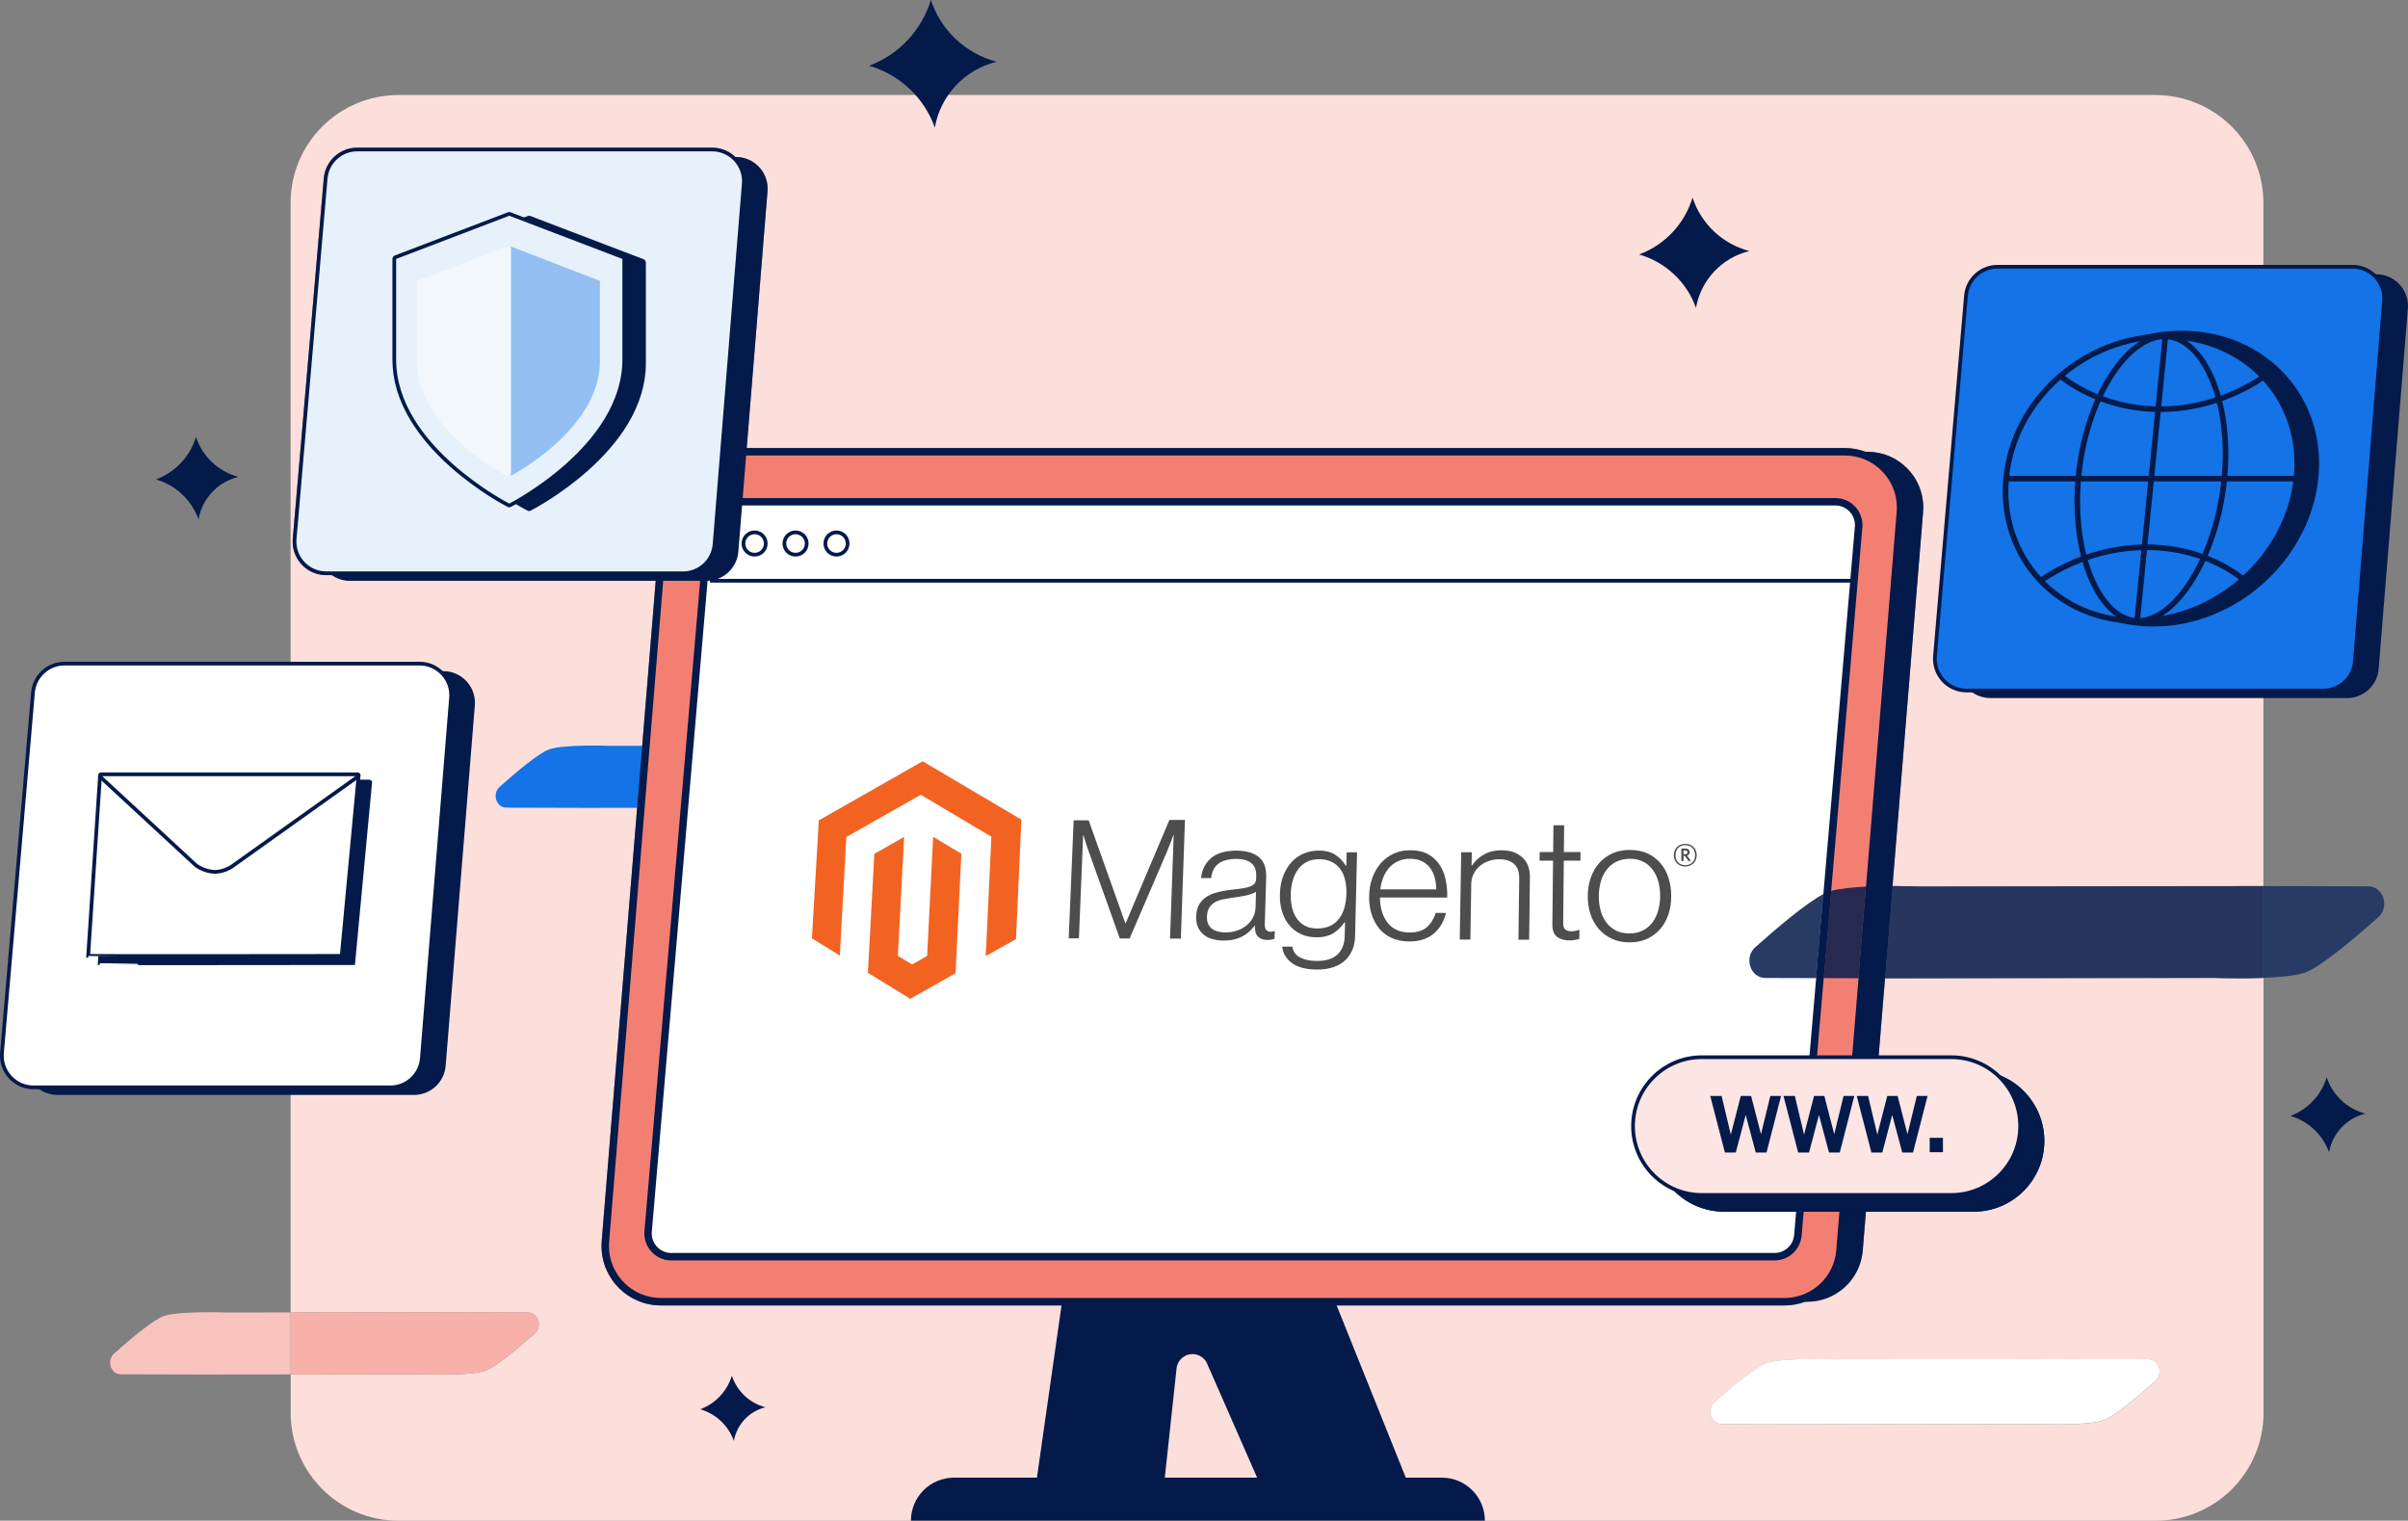 <?xml version="1.0" encoding="UTF-8"?><svg id="Layer_1" xmlns="http://www.w3.org/2000/svg" width="646.93" height="408.52" xmlns:xlink="http://www.w3.org/1999/xlink" viewBox="0 0 646.93 408.52"><rect x="0" y="0" width="646.93" height="408.52" fill="#808080" stroke="none"/><defs><style>.cls-1,.cls-2,.cls-3,.cls-4,.cls-5,.cls-6,.cls-7,.cls-8{fill:none;}.cls-1,.cls-2,.cls-3,.cls-7,.cls-8{stroke:#031a4a;}.cls-1,.cls-8{stroke-linecap:round;stroke-linejoin:round;}.cls-2,.cls-3,.cls-5{stroke-miterlimit:10;}.cls-2,.cls-8{stroke-width:1.5px;}.cls-3{stroke-width:3px;}.cls-9{clip-path:url(#clippath);}.cls-4,.cls-10,.cls-11,.cls-12,.cls-13,.cls-14,.cls-15,.cls-16,.cls-17,.cls-18,.cls-19,.cls-20,.cls-21,.cls-22,.cls-23,.cls-24,.cls-25,.cls-26{stroke-width:0px;}.cls-27{clip-path:url(#clippath-1);}.cls-5{stroke:#fff;}.cls-6{stroke:#021a4a;}.cls-10{fill:#f8b1aa;}.cls-11{fill:#f9c3bd;}.cls-12{fill:#27365f;}.cls-13{fill:#4d4d4d;}.cls-14{fill:#283b64;}.cls-15{fill:#93bff3;}.cls-16{fill:#262950;}.cls-17{fill:#1473e6;}.cls-18{fill:#021a4a;}.cls-19{fill:#fcdedb;}.cls-20{fill:#fde5e3;}.cls-21{fill:#f37f73;}.cls-22{fill:#f1f7fd;}.cls-23{fill:#fff;}.cls-24{fill:#f26322;}.cls-25{fill:#e7f1fc;}.cls-26{fill:#031a4a;}</style><clipPath id="clippath"><polyline class="cls-4" points="137.23 42.52 188.23 42.52 188.23 151.52 137.23 151.52 137.23 42.52"/></clipPath><clipPath id="clippath-1"><polyline class="cls-4" points="85.23 42.52 137.23 42.52 137.23 151.52 85.23 151.52 85.23 42.52"/></clipPath></defs><path class="cls-19" d="M484.78,382.64l-22.31-.06h0c-2.83-.01-4.1-3.89-1.9-5.84,4.81-4.29,11.09-9.56,13.98-10.56,2.58-.9,8.25-1.08,12.4-1.08,2.8,0,4.91.08,4.91.08l62.99-.08,22.31.07c2.83,0,4.1,3.89,1.9,5.85-4.81,4.29-11.09,9.56-13.98,10.56-2.59.9-8.3,1.08-12.46,1.08-2.77,0-4.85-.08-4.85-.08l-62.99.08M579.1,25.52H107.07c-16.02,0-29,12.98-29,29v298.06l42.51-.05,21.28.06c2.71,0,3.91,3.71,1.82,5.58-4.59,4.09-10.58,9.11-13.33,10.07-2.46.86-7.88,1.03-11.84,1.03-2.67,0-4.67-.08-4.67-.08l-35.75.05v10.29c0,16.02,12.98,29,29,29h472.03c16.02,0,29-12.98,29-29v-116.82c-2.22.09-4.45.12-6.43.12-3.94,0-6.91-.12-6.91-.12l-88.34.11-5.98,73.13c-.64,7.77-7.13,13.75-14.92,13.75h0s-.53,0-.53,0c-1.74.65-3.62,1-5.57,1H177.57c-8.82,0-15.97-7.15-15.97-15.97,0-.43.02-.87.05-1.3l14.51-177.4h-82.14c-1.8,0-3.47-.56-4.85-1.52h-1.54c-4.98,0-9.01-4.04-9.01-9.01,0-.26.01-.51.03-.77l8.33-96.82c.4-4.65,4.28-8.21,8.93-8.24h0s.05,0,.05,0h95.36c2.42,0,4.63.96,6.25,2.51h.14c4.7,0,8.51,3.81,8.51,8.51,0,.23,0,.46-.03.69l-5.59,68.99h295.02c1.96,0,3.84.35,5.57,1h.53c8.27,0,14.97,6.71,14.97,14.98,0,.41-.02.81-.05,1.22l-8.22,100.46c.13,0,.26,0,.39,0,3.96,0,6.95.12,6.95.12l88.99-.11h3.33s0-183.51,0-183.51c0-16.02-12.98-29-29-29"/><path class="cls-17" d="M136.04,216.96l21.28.06,60.08-.08s12.4.48,16.52-.95c2.76-.96,8.74-5.98,13.33-10.07,2.1-1.87.89-5.57-1.82-5.58l-21.28-.06-60.08.08s-12.4-.49-16.52.95c-2.75.96-8.74,5.98-13.33,10.08-2.1,1.87-.9,5.56,1.82,5.57"/><path class="cls-26" d="M244.73,408.52c0-6.38,5.17-11.56,11.55-11.56h22.3l7.83-54.79h69.27l22,54.79h9.7c6.38,0,11.55,5.18,11.55,11.56h-154.19ZM337.74,396.96l-13.52-30.83c-1.07-2.12-3.66-2.97-5.79-1.9-1.32.67-2.2,1.96-2.34,3.42l-3.16,29.3h24.81Z"/><line class="cls-1" x1="181.61" y1="315.84" x2="179.17" y2="315.84"/><line class="cls-1" x1="491.62" y1="190.67" x2="489.18" y2="190.67"/><path class="cls-26" d="M485.51,349.69H183.67c-8.27,0-14.97-6.7-14.97-14.97,0-.41.02-.81.05-1.22l16.23-198.38c.64-7.77,7.13-13.75,14.92-13.75h301.84c8.27,0,14.97,6.71,14.97,14.98,0,.41-.02.81-.05,1.22l-16.23,198.38c-.64,7.77-7.13,13.75-14.92,13.75h0"/><path class="cls-26" d="M111.25,294.13H15.4c-4.7,0-8.51-3.81-8.51-8.51,0-.24.01-.49.03-.73l8.33-96.82c.38-4.4,4.06-7.78,8.48-7.78h95.36c4.7,0,8.51,3.81,8.51,8.51,0,.23,0,.46-.03.69l-7.84,96.82c-.36,4.42-4.05,7.83-8.49,7.83"/><path class="cls-21" d="M479.41,349.69H177.57c-8.27,0-14.97-6.7-14.97-14.97,0-.41.02-.81.05-1.22l16.23-198.38c.64-7.77,7.13-13.75,14.92-13.75h301.84c8.27,0,14.97,6.71,14.97,14.98,0,.41-.02.81-.05,1.22l-16.23,198.38c-.64,7.77-7.13,13.75-14.92,13.75h0"/><path class="cls-26" d="M479.41,349.69v-1H177.57c-3.86,0-7.35-1.56-9.88-4.09-2.53-2.53-4.09-6.02-4.09-9.88,0-.38.02-.76.05-1.14l16.23-198.38c.59-7.25,6.65-12.83,13.92-12.83h301.84c7.72,0,13.97,6.26,13.97,13.97h.94l-.94-.04v.04s.94,0,.94,0l-.94-.04v.02s0,.02,0,.02c0,.38-.02.76-.05,1.14l-16.23,198.38h0c-.59,7.25-6.65,12.83-13.93,12.83v2c8.31,0,15.24-6.38,15.92-14.67v-.11s16.23-198.27,16.23-198.27c.04-.43.05-.87.05-1.3h-1l1,.04v-.04c0-8.82-7.15-15.97-15.97-15.97H193.8c-8.32,0-15.24,6.38-15.92,14.67l-16.23,198.38c-.04.43-.05.87-.05,1.3,0,8.82,7.15,15.97,15.97,15.97h301.84v-1"/><path class="cls-23" d="M476.62,337.6H180.52c-3.45.09-6.32-2.64-6.41-6.09,0-.18,0-.36,0-.53l16.33-190.55c.35-3.25,3.13-5.69,6.4-5.63h296.11c3.45-.09,6.32,2.64,6.41,6.09,0,.18,0,.36,0,.54l-16.34,190.55c-.35,3.25-3.13,5.69-6.4,5.63"/><path class="cls-26" d="M476.62,337.6v-1H180.49s-.14,0-.14,0c-2.84,0-5.18-2.27-5.25-5.12v-.13c0-.11,0-.21,0-.32l-1-.06,1,.09,16.33-190.55-1-.09.99.11c.29-2.7,2.58-4.74,5.28-4.74h.11s0,0,0,0h296.14s.14,0,.14,0c2.84,0,5.18,2.26,5.25,5.12v.13c0,.11,0,.21,0,.32l1,.06-1-.09-16.34,190.55,1,.09-.99-.11c-.29,2.7-2.57,4.74-5.28,4.74h-.11s0,0,0,0h-.01v1l-.02,1h.15c3.72,0,6.86-2.8,7.27-6.52h0s16.34-190.58,16.34-190.58h0c0-.16.01-.31.01-.45v-.18c-.1-3.94-3.33-7.07-7.25-7.07h-.19s.03,1,.03,1v-1H196.85v1l.02-1h-.15c-3.72,0-6.86,2.8-7.27,6.52h0s-16.33,190.58-16.33,190.58h0c0,.16-.01.3-.01.45v.18c.1,3.94,3.33,7.07,7.25,7.07h.19s-.03-1-.03-1v1h296.1v-1l-.02,1,.02-1"/><line class="cls-5" x1="223.56" y1="324.21" x2="311.94" y2="240.41"/><path class="cls-26" d="M64.05,128.11c-5.53,1.33-9.74,5.81-10.72,11.41-.94-2.63-2.51-4.99-4.56-6.88-1.96-1.79-4.3-3.11-6.85-3.85,2.56-.95,4.86-2.49,6.73-4.48,1.85-1.97,3.21-4.35,4-6.93,1.73,5.28,6.03,9.32,11.41,10.73"/><path class="cls-26" d="M205.65,378.05c-4.37,1.05-7.7,4.6-8.49,9.03-1.47-4.12-4.83-7.28-9.03-8.49,4.08-1.52,7.22-4.86,8.49-9.03,1.37,4.18,4.77,7.38,9.03,8.49"/><path class="cls-26" d="M635.48,299.17c-5.03,1.21-8.86,5.29-9.76,10.39-1.69-4.74-5.56-8.37-10.39-9.77,4.7-1.75,8.31-5.59,9.76-10.39,1.58,4.81,5.49,8.49,10.39,9.76"/><path class="cls-23" d="M104.86,292.11H9.01c-4.7,0-8.51-3.81-8.51-8.51,0-.24.01-.49.03-.73l8.33-96.82c.38-4.4,4.06-7.78,8.48-7.78h95.36c4.7,0,8.51,3.81,8.51,8.51,0,.23,0,.46-.03.69l-7.84,96.82c-.36,4.42-4.05,7.83-8.49,7.83"/><path class="cls-7" d="M104.86,292.11H9.01c-4.7,0-8.51-3.81-8.51-8.51,0-.24.01-.49.03-.73l8.33-96.82c.38-4.4,4.06-7.78,8.48-7.78h95.36c4.7,0,8.51,3.81,8.51,8.51,0,.23,0,.46-.03.69l-7.84,96.82c-.36,4.42-4.05,7.83-8.49,7.83"/><polygon class="cls-24" points="247.88 204.51 219.98 220.38 218.13 252.09 225.63 256.7 227.37 224.86 247.37 213.51 266.34 224.77 264.83 256.85 272.96 252.27 274.4 220.18 247.88 204.51"/><polygon class="cls-24" points="249.08 256.79 245.04 259.09 241.22 256.78 242.9 224.83 234.9 229.37 233.17 261.33 244.55 268.32 256.72 261.45 258.28 229.34 250.7 224.81 249.08 256.79"/><path class="cls-13" d="M292.47,220.34l9.86,27.68h.09l11.75-27.75h4.18s-1.1,31.87-1.1,31.87h-2.91s.98-27.8.98-27.8h-.09c-.04.13-.08.25-.13.38s-.09.25-.13.38c-.04.13-.09.25-.14.38s-.09.25-.14.38l-.13.32-.14.34-.14.35-.15.37-.15.37c-.05.12-.1.24-.14.36-.05.12-.09.23-.14.35-.04.11-.08.23-.12.34l-10.1,23.46h-2.63s-8.36-23.42-8.36-23.42c-.04-.1-.08-.21-.12-.32s-.08-.22-.12-.33c-.04-.12-.08-.23-.12-.34-.04-.11-.08-.23-.12-.36-.04-.12-.08-.24-.12-.36s-.08-.24-.11-.35c-.04-.12-.07-.23-.11-.34-.03-.11-.07-.23-.1-.34-.04-.13-.08-.27-.12-.4s-.08-.26-.11-.38c-.04-.13-.08-.26-.12-.38-.04-.13-.08-.25-.12-.38h-.1l-1.13,27.65h-2.74s1.32-31.7,1.32-31.7h4.01Z"/><path class="cls-13" d="M325.74,252.3c-.43-.12-.85-.29-1.25-.49-.4-.2-.77-.45-1.12-.73-.66-.55-1.19-1.24-1.53-2.03-.09-.21-.17-.42-.23-.63-.07-.22-.12-.45-.16-.68-.04-.24-.07-.49-.08-.73-.02-.25-.02-.51-.01-.78.01-.33.04-.66.08-.98.04-.3.1-.6.17-.89.07-.27.16-.53.26-.79.1-.24.22-.48.36-.7.53-.86,1.26-1.57,2.13-2.08.22-.13.45-.25.69-.37.24-.11.49-.22.74-.32.26-.1.52-.19.79-.27.27-.08.56-.16.85-.22.31-.07.62-.13.92-.2.31-.07.62-.12.93-.17.31-.05.62-.1.93-.14.31-.04.62-.08.94-.12.29-.03.56-.06.83-.09.26-.03.52-.06.76-.09.24-.03.48-.07.7-.1s.43-.07.63-.1c.2-.03.39-.07.57-.11s.35-.08.52-.12c.16-.04.32-.09.46-.14.14-.05.28-.1.4-.15.12-.05.24-.11.35-.17.1-.06.2-.12.3-.2l.25-.22c.15-.15.27-.33.36-.53.05-.11.09-.22.11-.33.03-.12.06-.25.07-.38.02-.14.03-.28.03-.42v-.45c.03-.37,0-.74-.04-1.11-.05-.33-.13-.65-.24-.95-.11-.28-.25-.55-.43-.8-.17-.24-.38-.46-.61-.65-.24-.2-.5-.36-.78-.5-.3-.15-.62-.27-.94-.35-.36-.1-.73-.17-1.1-.21-.42-.05-.84-.07-1.26-.07-.93,0-1.85.1-2.75.34-.73.18-1.42.51-2.02.96-.55.43-1,.97-1.31,1.6-.34.71-.54,1.47-.6,2.25h-2.73c.05-.54.15-1.07.29-1.59.13-.49.32-.97.54-1.42.22-.44.49-.86.79-1.25.31-.4.66-.76,1.04-1.09.4-.34.83-.64,1.3-.88.5-.26,1.02-.47,1.56-.63.6-.18,1.22-.3,1.84-.38.7-.09,1.4-.13,2.11-.13.6,0,1.2.03,1.8.1.54.06,1.08.17,1.6.31.48.13.95.31,1.39.52.42.2.81.45,1.18.73.36.28.67.6.94.97.27.38.49.8.65,1.24.18.48.3.99.37,1.5.08.59.11,1.18.09,1.77l-.37,12.62c0,.16,0,.32.01.48.01.14.03.28.06.41.03.12.06.23.11.34.04.1.1.19.16.27l.21.21c.08.06.17.12.26.16.1.05.2.08.31.1.12.03.24.04.36.05h.24s.12-.02.12-.02l.12-.02.13-.02.14-.03.15-.04.16-.04h.14l-.06,2.03-.19.07-.19.07-.2.06-.2.05c-.09.02-.19.04-.28.05s-.19.03-.28.03c-.1,0-.19.02-.29.02h-.29c-.24,0-.49-.02-.73-.05-.22-.03-.44-.08-.65-.15-.2-.06-.39-.15-.57-.25-.17-.1-.34-.22-.48-.35-.15-.13-.28-.29-.39-.46-.12-.18-.21-.37-.28-.57-.08-.22-.14-.45-.18-.68-.04-.26-.07-.53-.07-.8v-.49s-.1,0-.1,0c-.1.12-.19.24-.29.36-.1.12-.2.24-.3.35-.1.12-.21.23-.32.34-.11.11-.22.22-.33.33-.13.13-.27.25-.4.37-.13.12-.27.23-.42.34-.15.11-.29.21-.44.31s-.31.19-.46.28c-.18.1-.37.2-.56.29s-.38.18-.58.25c-.2.08-.39.15-.59.21s-.4.12-.6.18c-.22.06-.45.11-.68.16-.23.04-.48.08-.72.11-.25.03-.5.05-.77.06-.26.01-.54.02-.83.03-.26,0-.51,0-.77-.02-.25-.02-.51-.04-.76-.08-.25-.03-.5-.08-.75-.13-.25-.05-.49-.11-.74-.18M332.69,249.88c.25-.1.49-.21.71-.32s.45-.24.66-.37c.21-.13.41-.27.6-.41.19-.14.37-.29.54-.45.64-.58,1.16-1.28,1.52-2.07.18-.38.32-.79.42-1.2.1-.42.16-.84.18-1.27l.12-4.18c-.19.1-.39.2-.6.29-.21.09-.43.18-.66.26-.23.08-.47.15-.72.22-.25.07-.51.13-.78.19-.27.06-.54.11-.81.16s-.55.1-.83.15c-.28.05-.56.09-.84.13-.28.04-.57.08-.85.12-.25.04-.49.08-.73.11-.24.04-.47.08-.7.12-.23.04-.46.08-.68.12-.22.04-.44.08-.65.12-.21.04-.42.09-.61.14-.2.05-.39.11-.57.18-.18.07-.36.14-.53.21-.17.08-.33.16-.49.25-.62.35-1.14.85-1.51,1.45-.1.16-.18.32-.25.49-.08.18-.14.37-.19.57-.05.21-.09.42-.12.64-.03.22-.05.46-.06.71,0,.2,0,.39,0,.58.01.18.03.35.06.53.03.16.07.32.12.48.05.15.1.29.17.43.25.52.62.97,1.08,1.31.24.17.5.32.77.43.14.06.27.11.42.16.14.05.29.08.43.11.16.03.32.07.49.09s.33.05.49.07c.17.02.33.03.5.04.17,0,.33.01.5.01.32,0,.62-.01.92-.04s.59-.06.87-.11c.28-.05.55-.11.82-.19.26-.07.52-.16.77-.26"/><path class="cls-13" d="M347.05,258.69c-.37-.28-.72-.59-1.03-.93-.29-.32-.55-.67-.77-1.04-.21-.36-.38-.75-.51-1.15-.13-.41-.21-.83-.25-1.26h2.72c.05.33.13.65.25.96.11.28.26.55.44.8.18.25.39.47.63.66.25.2.52.38.81.52.31.15.63.28.95.39.34.11.69.21,1.05.28.38.08.76.13,1.14.17.4.04.81.06,1.23.06.59,0,1.18-.03,1.77-.1.52-.07,1.03-.18,1.53-.33.45-.14.88-.32,1.29-.55.38-.22.73-.48,1.05-.78.31-.29.58-.62.81-.98.24-.36.44-.74.59-1.15.16-.43.29-.87.37-1.31.09-.49.14-.98.15-1.48l.09-3.71h-.14c-.23.33-.47.64-.71.93-.24.28-.49.56-.76.81-.26.25-.52.48-.81.7-.27.21-.56.4-.86.58-.3.18-.61.33-.94.45-.34.13-.7.24-1.05.32-.39.09-.78.15-1.17.19-.43.04-.86.06-1.29.06-.39,0-.76-.02-1.13-.06-.36-.04-.72-.09-1.07-.17-.34-.07-.68-.16-1.01-.27-.32-.11-.64-.23-.95-.38-.6-.28-1.17-.62-1.7-1.03-.52-.4-1-.87-1.42-1.38-.21-.26-.41-.52-.6-.8-.19-.28-.36-.58-.52-.88-.16-.31-.31-.63-.44-.96-.13-.33-.25-.68-.36-1.03-.11-.36-.2-.72-.28-1.1-.08-.38-.14-.76-.19-1.15-.05-.39-.08-.79-.1-1.2-.02-.41-.02-.83,0-1.25.01-.47.04-.93.09-1.37s.11-.88.19-1.29c.08-.42.17-.82.29-1.21.11-.38.24-.76.39-1.13.15-.36.3-.71.47-1.04.17-.33.35-.65.53-.96.19-.3.39-.59.6-.87.21-.27.43-.53.67-.78.91-.97,2.02-1.73,3.25-2.23.31-.13.62-.24.94-.33s.64-.18.97-.24c.33-.07.65-.11.98-.14.33-.03.66-.04.99-.05.43,0,.87.02,1.3.07.4.04.79.11,1.18.2.36.09.71.2,1.05.34.32.13.64.29.93.48.58.37,1.11.8,1.59,1.3.24.25.47.52.68.79.22.29.42.58.61.89h.14l.09-3.6h2.79l-.52,22.41c-.01.62-.07,1.24-.18,1.85-.1.57-.25,1.13-.45,1.67-.19.52-.43,1.01-.72,1.48-.29.47-.62.9-.99,1.3-.46.47-.98.88-1.54,1.23-.58.36-1.2.65-1.84.87-.7.24-1.42.41-2.15.52-.81.12-1.63.17-2.45.16-.69,0-1.38-.04-2.06-.12-.61-.07-1.21-.18-1.8-.34-.53-.14-1.05-.32-1.55-.55-.46-.21-.89-.47-1.29-.77M359.7,246.89c.33-.44.61-.9.85-1.39.25-.51.46-1.04.62-1.59.17-.59.31-1.19.39-1.79.1-.66.15-1.33.16-1.99,0-.35,0-.68,0-1.01,0-.33-.03-.65-.06-.97-.03-.32-.07-.62-.12-.92-.05-.3-.11-.59-.18-.88-.07-.29-.15-.56-.24-.83-.09-.26-.19-.52-.3-.77-.11-.24-.23-.48-.37-.7-.13-.22-.28-.44-.43-.65-.46-.61-1.02-1.14-1.67-1.54-.44-.28-.91-.5-1.41-.66-.26-.09-.53-.16-.8-.21-.28-.06-.57-.1-.86-.13-.3-.03-.6-.04-.92-.04-.55,0-1.11.05-1.65.16-.5.1-1,.26-1.46.48-.46.21-.89.48-1.28.8-.4.33-.77.7-1.09,1.11-.34.43-.63.9-.88,1.38-.26.51-.48,1.05-.64,1.6-.18.59-.32,1.2-.41,1.81-.1.67-.16,1.34-.18,2.02-.01.31-.01.62,0,.93s.03.62.06.92c.03.31.07.61.12.91.05.3.11.6.18.9.07.28.14.55.23.82.09.26.19.52.29.76.11.24.22.48.35.71.12.22.26.44.41.65.43.61.96,1.14,1.58,1.56.21.14.42.27.64.38.23.12.46.22.7.31.25.09.51.16.77.22.28.06.55.11.83.13.3.03.6.05.9.05.61,0,1.23-.05,1.83-.16.55-.1,1.08-.26,1.59-.48.48-.21.93-.48,1.34-.8.41-.33.78-.71,1.09-1.13"/><path class="cls-13" d="M373.9,251.98c-.33-.15-.65-.32-.96-.5-.93-.55-1.75-1.26-2.44-2.09-.23-.28-.44-.57-.64-.87-.2-.3-.38-.62-.55-.94-.17-.33-.33-.66-.47-1.01s-.27-.71-.38-1.09c-.11-.37-.21-.76-.3-1.15s-.15-.79-.2-1.19c-.05-.4-.09-.82-.11-1.24-.02-.42-.03-.85-.02-1.28.01-.44.04-.87.08-1.29.04-.42.1-.83.17-1.24.07-.4.16-.79.27-1.18s.23-.77.36-1.14c.14-.37.29-.73.45-1.08.16-.35.34-.68.53-1,.19-.32.39-.63.6-.93.21-.3.44-.58.67-.86.95-1.09,2.12-1.97,3.44-2.57.34-.15.68-.29,1.03-.4.36-.12.72-.22,1.09-.29.38-.08.76-.14,1.14-.17.4-.04.8-.06,1.21-.06.45,0,.91.02,1.36.06.42.04.84.11,1.25.2.38.08.76.19,1.13.32.35.13.69.28,1.02.46.62.34,1.2.75,1.73,1.23.52.48.99,1.02,1.38,1.61.2.3.38.61.55.92.17.32.32.65.46.99s.26.69.37,1.05.2.74.28,1.12c.08.38.15.78.2,1.18.06.39.1.79.14,1.18.03.4.06.79.07,1.19.01.4.02.8,0,1.2l-18.07-.02c0,.31,0,.62.03.93.02.31.05.62.09.93.04.31.09.61.16.92.06.3.14.61.22.91.07.27.16.53.26.79.1.26.21.51.33.76.12.25.25.49.4.73s.3.47.46.69c.48.64,1.08,1.19,1.75,1.62.23.14.46.27.7.39.25.12.51.23.78.32.28.09.56.17.85.23.3.06.61.11.91.14.32.03.64.05.98.05.47,0,.94-.03,1.41-.09.42-.05.84-.14,1.25-.27.37-.11.74-.26,1.08-.44.33-.17.63-.38.91-.62.28-.24.54-.5.77-.78.24-.28.46-.58.66-.9.2-.33.38-.67.54-1.02.17-.37.31-.75.42-1.14h2.77c-.13.57-.31,1.12-.52,1.66-.2.51-.45,1.01-.73,1.49-.55.92-1.25,1.75-2.08,2.44-.41.35-.86.65-1.34.91-.49.26-1,.48-1.54.65-.56.18-1.14.31-1.73.39-.64.09-1.28.13-1.92.12-.44,0-.88-.02-1.3-.06-.41-.04-.81-.1-1.22-.18-.39-.08-.77-.17-1.14-.29-.36-.12-.72-.25-1.06-.41M385.42,235.69c-.07-.25-.15-.5-.24-.73s-.19-.46-.29-.68c-.11-.22-.22-.43-.35-.63-.12-.2-.26-.39-.4-.58-.14-.18-.3-.36-.46-.53-.33-.33-.69-.63-1.09-.87-.2-.12-.41-.24-.62-.34-.22-.11-.45-.2-.69-.27-.25-.08-.5-.15-.75-.2-.27-.05-.54-.09-.82-.12-.28-.03-.58-.04-.88-.04-.3,0-.6.01-.89.04-.28.03-.55.07-.83.12-.26.05-.52.12-.77.2-.24.08-.48.17-.71.28-.45.2-.89.45-1.29.74-.4.29-.77.63-1.1.99-.17.19-.33.39-.48.6s-.29.42-.43.63c-.13.22-.26.44-.37.67-.11.23-.22.46-.31.7-.1.26-.2.53-.29.79-.09.27-.16.53-.23.81-.07.27-.13.54-.18.82-.05.28-.09.55-.12.83h15.03c0-.27,0-.54-.03-.81-.02-.27-.05-.54-.08-.81-.04-.27-.08-.54-.14-.81-.05-.27-.12-.53-.19-.79"/><path class="cls-13" d="M395.41,228.93l-.06,3.57h.1c.21-.3.43-.58.67-.86.72-.82,1.57-1.52,2.52-2.06.33-.19.68-.36,1.04-.51.38-.15.76-.27,1.15-.37.42-.1.84-.17,1.26-.21.46-.05.92-.07,1.38-.07.53,0,1.06.04,1.59.11.49.07.97.19,1.44.35.45.15.88.35,1.29.58.41.24.79.51,1.14.82.35.31.66.66.93,1.04.27.39.49.81.66,1.25.18.47.31.96.39,1.46.09.55.12,1.11.11,1.67l-.2,16.74h-2.88s.21-16.46.21-16.46c0-.42-.02-.84-.08-1.25-.05-.36-.14-.72-.26-1.07-.11-.31-.26-.61-.45-.89-.18-.26-.39-.5-.63-.71-.24-.21-.51-.39-.79-.54-.3-.16-.61-.29-.93-.39-.35-.11-.7-.18-1.07-.23-.4-.05-.8-.08-1.2-.07-.24,0-.49,0-.73.03-.24.02-.49.05-.73.09-.24.04-.48.1-.71.16-.24.06-.47.14-.7.22-.22.08-.43.17-.64.26-.21.1-.41.2-.61.32s-.39.24-.58.37c-.19.13-.37.27-.54.42-.34.29-.65.62-.92.97-.14.18-.26.36-.38.55-.12.19-.22.38-.32.59-.4.83-.61,1.74-.62,2.67l-.23,14.92h-2.86s.39-23.46.39-23.46h2.85Z"/><path class="cls-13" d="M418.29,251.66c-.21-.17-.39-.36-.54-.58-.16-.23-.29-.48-.39-.74-.11-.29-.18-.59-.23-.9-.05-.35-.07-.7-.07-1.06l.18-17.17h-3.62l.03-2.31h3.62s.08-7.2.08-7.2h2.87s-.07,7.19-.07,7.19h4.47s-.02,2.31-.02,2.31h-4.47l-.17,16.73c0,.2,0,.4.03.59.02.17.05.33.1.49.04.14.1.27.18.39.07.11.15.21.25.29.1.08.21.15.33.21.13.06.26.11.4.15.15.04.31.07.47.09.18.02.36.03.54.03h.27s.26-.03.26-.03l.26-.04.26-.05.22-.05.22-.06.22-.07.21-.08h.14l-.02,2.43c-.22.07-.43.13-.65.18s-.44.1-.67.13c-.22.03-.45.06-.68.07-.23.02-.45.02-.68.02-.33,0-.67-.02-1-.07-.3-.04-.6-.1-.89-.19-.27-.08-.53-.18-.79-.31-.24-.12-.47-.27-.68-.43"/><path class="cls-13" d="M433.02,252.16c-.68-.3-1.32-.68-1.91-1.12-.59-.44-1.13-.95-1.61-1.51-.24-.28-.47-.57-.68-.88-.21-.31-.41-.62-.59-.95-.18-.33-.35-.67-.51-1.02-.15-.35-.29-.72-.42-1.1-.13-.37-.23-.76-.33-1.15-.09-.39-.17-.79-.23-1.2-.06-.41-.11-.83-.13-1.25-.03-.43-.04-.86-.04-1.3,0-.44.02-.87.06-1.3.04-.43.09-.84.15-1.25.07-.41.15-.81.25-1.2.1-.39.22-.78.35-1.15.13-.38.28-.74.44-1.09.16-.35.33-.69.52-1.02.19-.33.39-.64.6-.94.22-.3.45-.59.69-.87.49-.55,1.03-1.05,1.63-1.49.6-.44,1.24-.81,1.92-1.11.35-.16.71-.29,1.08-.41.38-.12.76-.22,1.14-.29.4-.08.8-.14,1.21-.18.41-.04.84-.06,1.28-.06s.86.02,1.27.06c.4.04.8.09,1.2.17.38.08.76.17,1.14.29.36.11.72.25,1.07.41.34.15.66.32.98.51.63.37,1.22.8,1.76,1.3.27.25.52.51.76.79.24.28.47.57.68.87.21.3.41.62.59.94.18.33.35.67.5,1.02.15.35.29.72.41,1.1.12.38.23.77.32,1.16.09.39.17.8.23,1.21.06.41.11.83.14,1.26.03.43.05.86.05,1.3s-.01.88-.04,1.31c-.03.43-.08.85-.14,1.26-.06.41-.14.81-.24,1.21-.1.39-.21.78-.33,1.16-.13.38-.27.75-.43,1.1-.16.35-.33.7-.51,1.02-.18.33-.38.64-.6.95-.21.3-.44.6-.69.88-.49.56-1.03,1.06-1.63,1.5-.6.44-1.24.82-1.92,1.12-.35.16-.71.29-1.07.41-.38.12-.76.22-1.14.29-.4.08-.81.14-1.21.17-.42.04-.85.06-1.29.06s-.87-.02-1.29-.06c-.41-.04-.81-.1-1.21-.18-.39-.08-.77-.18-1.14-.3-.37-.12-.72-.26-1.07-.41M441.34,249.96c.26-.13.5-.27.74-.42.71-.47,1.34-1.05,1.85-1.73.17-.23.34-.47.49-.72.15-.25.29-.51.42-.78.13-.27.25-.54.36-.83.11-.29.2-.59.29-.89.35-1.27.53-2.58.53-3.9,0-1.31-.16-2.62-.5-3.89-.08-.31-.18-.6-.29-.89-.11-.29-.22-.56-.35-.83-.13-.27-.27-.52-.42-.77-.15-.24-.31-.48-.48-.71-.34-.45-.72-.86-1.16-1.22-.43-.36-.91-.67-1.42-.92-.26-.13-.53-.24-.8-.34-.28-.1-.57-.18-.86-.24-.3-.07-.61-.11-.92-.14-.32-.03-.65-.05-.98-.04-.33,0-.66.02-.98.05-.31.03-.62.08-.92.15-.29.06-.58.14-.87.24-.28.1-.55.21-.82.34-.51.26-.98.57-1.42.93-.43.36-.83.76-1.17,1.21-.18.23-.35.47-.5.71-.15.25-.3.5-.43.77-.13.27-.25.54-.36.83-.11.29-.21.58-.3.89-.7,2.54-.72,5.22-.06,7.76.08.3.18.6.28.89.11.29.22.56.35.83.13.27.27.53.42.78.15.25.31.49.49.72.68.91,1.56,1.65,2.57,2.17.26.13.52.25.8.34.28.1.57.18.86.25.31.07.62.12.93.15.66.07,1.33.07,2,0,.31-.03.62-.08.93-.14.29-.06.58-.14.86-.24.27-.09.53-.21.79-.34"/><path class="cls-13" d="M452.75,232.77c-.42,0-.84-.07-1.24-.22-.36-.14-.69-.35-.96-.62-.27-.27-.49-.6-.63-.96-.15-.4-.23-.82-.22-1.24,0-.42.08-.85.23-1.24.14-.36.36-.69.64-.96.28-.27.61-.48.97-.62.39-.15.81-.22,1.23-.22.42,0,.84.07,1.23.22.36.14.69.35.97.62.28.27.49.6.64.96.15.4.23.82.23,1.24,0,.42-.08.85-.24,1.24-.14.36-.36.69-.64.96-.28.27-.61.48-.97.62-.39.15-.81.22-1.23.22M452.76,227.04c-.35,0-.7.06-1.02.18-.64.23-1.15.73-1.39,1.37-.14.37-.21.75-.21,1.15,0,.39.06.78.2,1.14.12.32.31.6.56.84.24.23.52.4.83.52.33.12.68.18,1.03.18.35,0,.7-.06,1.03-.18.31-.11.6-.29.84-.52.25-.24.44-.52.57-.84.14-.36.21-.75.21-1.14,0-.39-.06-.78-.2-1.14-.12-.32-.32-.61-.56-.84-.24-.23-.53-.41-.84-.53-.33-.12-.68-.18-1.03-.18M453.66,231.36l-1.03-1.44h-.33v1.39h-.6v-3.37h1.05c.17,0,.33.02.49.06.14.04.27.1.38.19.1.08.19.19.24.31.06.13.09.27.09.42,0,.11-.02.22-.05.33-.03.1-.08.19-.14.26l-.22.2c-.09.06-.19.1-.29.13l1,1.37-.59.14ZM452.76,228.47h-.47v.99h.43l.26-.03.2-.09.12-.15.05-.22-.04-.22-.12-.16-.19-.09-.26-.03"/><path class="cls-14" d="M608.1,238.03v24.66c4.36-.17,8.7-.57,11.12-1.41,4.09-1.42,12.95-8.85,19.75-14.91,3.1-2.77,1.32-8.25-2.69-8.26l-28.18-.08"/><path class="cls-12" d="M508.83,238.02c-.13,0-.26,0-.39,0l-2.03,24.79,88.34-.11s2.97.12,6.91.12c1.98,0,4.21-.03,6.43-.12v-24.66h-3.33s-88.99.1-88.99.1c0,0-2.99-.12-6.95-.12"/><path class="cls-26" d="M508.44,238.02c-1.6,0-3.34.03-5.1.08l-2.02,24.69h4.46s.64.01.64.01l2.03-24.79"/><path class="cls-16" d="M501.32,238.18c-3.61.18-7.09.52-9.36,1.16l-2.01,23.42,9.35.03,2.01-24.61"/><path class="cls-26" d="M503.34,238.1c-.67.02-1.34.05-2.01.08l-2.01,24.61h2.01s2.02-24.69,2.02-24.69"/><path class="cls-14" d="M489.88,240.18c-4.48,2.32-12.23,8.86-18.32,14.29-3.1,2.77-1.32,8.24,2.69,8.25h0s13.69.04,13.69.04l1.94-22.58"/><path class="cls-26" d="M491.96,239.34c-.23.06-.44.13-.65.2-.43.15-.91.36-1.43.63l-1.94,22.58h2.01s2.01-23.41,2.01-23.41"/><path class="cls-26" d="M189.88,156.02h-95.85c-4.7,0-8.51-3.81-8.51-8.51,0-.24.01-.49.03-.73l8.33-96.82c.38-4.4,4.06-7.78,8.48-7.78h95.36c4.7,0,8.51,3.81,8.51,8.51,0,.23,0,.46-.03.69l-7.84,96.82c-.36,4.42-4.05,7.83-8.49,7.83"/><path class="cls-25" d="M183.49,154h-95.85c-4.7,0-8.51-3.81-8.51-8.51,0-.24.01-.49.03-.73l8.33-96.82c.38-4.4,4.06-7.78,8.48-7.78h95.36c4.7,0,8.51,3.81,8.51,8.51,0,.23,0,.46-.03.69l-7.84,96.82c-.36,4.42-4.05,7.83-8.49,7.83"/><path class="cls-26" d="M183.49,153.5h-95.85c-4.43,0-8.01-3.59-8.01-8.01,0-.23,0-.46.03-.69l8.33-96.82c.36-4.14,3.82-7.33,7.98-7.32h.09s-.09-.5-.09-.5v.5h95.36c2.21,0,4.21.9,5.67,2.35,1.45,1.45,2.35,3.45,2.35,5.67,0,.22,0,.43-.03.65l-7.84,96.82c-.34,4.16-3.81,7.37-7.99,7.37h-.03s.06,1,.06,1l-.03-.49v.49h.03s-.03-.49-.03-.49v.49c4.7,0,8.6-3.61,8.98-8.29l7.84-96.82c.02-.24.03-.48.03-.73,0-4.98-4.04-9.01-9.01-9.01h-95.45s.09.5.09.5v-.5h-.09s.09.5.09.5v-.5c-4.68,0-8.58,3.58-8.98,8.24l-8.33,96.82c-.02.26-.03.51-.03.77,0,4.98,4.04,9.01,9.01,9.01h95.85v-1"/><path class="cls-26" d="M630.57,187.52h-95.85c-4.7,0-8.51-3.81-8.51-8.51,0-.24.01-.49.03-.73l8.33-96.82c.38-4.4,4.06-7.78,8.48-7.78h95.36c4.7,0,8.51,3.81,8.51,8.51,0,.23,0,.46-.03.69l-7.84,96.82c-.36,4.42-4.05,7.83-8.49,7.83"/><path class="cls-17" d="M624.18,185.5h-95.85c-4.7,0-8.51-3.81-8.51-8.51,0-.24.01-.49.03-.73l8.33-96.82c.38-4.4,4.06-7.78,8.48-7.78h95.36c4.7,0,8.51,3.81,8.51,8.51,0,.23,0,.46-.03.69l-7.84,96.82c-.36,4.42-4.05,7.83-8.49,7.83"/><path class="cls-7" d="M624.18,185.5h-95.85c-4.7,0-8.51-3.81-8.51-8.51,0-.24.01-.49.03-.73l8.33-96.82c.38-4.4,4.06-7.78,8.48-7.78h95.36c4.7,0,8.51,3.81,8.51,8.51,0,.23,0,.46-.03.69l-7.84,96.82c-.36,4.42-4.05,7.83-8.49,7.83"/><line class="cls-7" x1="190.73" y1="156.01" x2="497.73" y2="156.01"/><circle class="cls-23" cx="202.73" cy="146.01" r="3.5"/><circle class="cls-7" cx="202.73" cy="146.01" r="3"/><circle class="cls-23" cx="213.73" cy="146.01" r="3.5"/><circle class="cls-7" cx="213.73" cy="146.01" r="3"/><circle class="cls-23" cx="224.73" cy="146.01" r="3.5"/><circle class="cls-7" cx="224.73" cy="146.01" r="3"/><path class="cls-11" d="M55.8,352.52c-3.96,0-9.37.17-11.82,1.03-2.75.96-8.74,5.98-13.33,10.07-2.09,1.87-.89,5.56,1.82,5.57h0l21.28.06,24.33-.03v-16.65l-17.58.02s-2.02-.08-4.69-.08"/><path class="cls-10" d="M120.57,352.52l-42.51.05v16.65l35.75-.05s2.01.08,4.67.08c3.96,0,9.38-.17,11.84-1.03,2.76-.96,8.74-5.98,13.33-10.07,2.1-1.87.89-5.57-1.82-5.58l-21.28-.06"/><path class="cls-23" d="M486.95,365.08c-4.15,0-9.83.18-12.4,1.08-2.89,1-9.17,6.27-13.98,10.56-2.2,1.96-.93,5.83,1.9,5.84h0s22.31.06,22.31.06l62.99-.08s2.08.08,4.85.08c4.16,0,9.87-.18,12.46-1.08,2.89-1,9.17-6.27,13.98-10.56,2.2-1.96.93-5.84-1.9-5.85l-22.31-.07-62.99.08s-2.11-.08-4.91-.08"/><path class="cls-26" d="M586.12,90.35c-21.76,0-40.92,17.12-42.8,38.23-1.88,21.12,13.88,38.23,35.2,38.23s40.48-17.12,42.8-38.23c2.32-21.11-13.44-38.23-35.2-38.23Z"/><path class="cls-3" d="M586.12,90.35c-21.76,0-40.92,17.12-42.8,38.23-1.88,21.12,13.88,38.23,35.2,38.23s40.48-17.12,42.8-38.23c2.32-21.11-13.44-38.23-35.2-38.23Z"/><path class="cls-17" d="M581.76,90.35c-21.76,0-40.92,17.12-42.8,38.23-1.88,21.12,13.88,38.23,35.2,38.23s40.48-17.12,42.8-38.23c2.32-21.11-13.44-38.23-35.2-38.23Z"/><path class="cls-2" d="M581.76,90.35c-21.76,0-40.92,17.12-42.8,38.23-1.88,21.12,13.88,38.23,35.2,38.23s40.48-17.12,42.8-38.23c2.32-21.11-13.44-38.23-35.2-38.23Z"/><path class="cls-17" d="M581.49,90.35c-10.22,0-21.31,17.11-23.14,38.23-1.84,21.12,6.08,38.23,16.09,38.23s21.09-17.11,23.15-38.23c2.06-21.12-5.88-38.23-16.09-38.23Z"/><path class="cls-2" d="M581.49,90.35c-10.22,0-21.31,17.11-23.14,38.23-1.84,21.12,6.08,38.23,16.09,38.23s21.09-17.11,23.15-38.23c2.06-21.12-5.88-38.23-16.09-38.23Z"/><path class="cls-8" d="M553.95,101.34c15.19,11.25,36.28,11.55,53.65.3M602.38,155.34c-14.91-11.25-36.44-11.03-53.53.22"/><path class="cls-17" d="M581.75,90.35l-7.59,76.47M616.94,128.58h-77.96"/><path class="cls-2" d="M581.75,90.35l-7.59,76.47M616.94,128.58h-77.96"/><path class="cls-26" d="M463.23,287.51h67c10.49,0,19,8.51,19,19s-8.51,19-19,19h-67c-10.49,0-19-8.51-19-19s8.51-19,19-19Z"/><path class="cls-6" d="M463.23,288.01h67c10.22,0,18.5,8.28,18.5,18.5s-8.28,18.5-18.5,18.5h-67c-10.22,0-18.5-8.28-18.5-18.5s8.28-18.5,18.5-18.5Z"/><path class="cls-20" d="M524.23,321.01h-67c-2.5,0-4.92-.49-7.2-1.45-2.2-.93-4.18-2.27-5.88-3.96-1.7-1.7-3.03-3.68-3.96-5.88-.96-2.28-1.45-4.7-1.45-7.2s.49-4.92,1.45-7.2c.93-2.2,2.27-4.18,3.96-5.88,1.7-1.7,3.68-3.03,5.88-3.96,2.28-.96,4.7-1.45,7.2-1.45h67c2.5,0,4.92.49,7.2,1.45,2.2.93,4.18,2.27,5.88,3.96,1.7,1.7,3.03,3.68,3.96,5.88.96,2.28,1.45,4.7,1.45,7.2s-.49,4.92-1.45,7.2c-.93,2.2-2.27,4.18-3.96,5.88-1.7,1.7-3.68,3.03-5.88,3.96-2.28.96-4.7,1.45-7.2,1.45Z"/><path class="cls-18" d="M457.23,284.51c-4.81,0-9.33,1.87-12.73,5.27-3.4,3.4-5.27,7.92-5.27,12.73s1.87,9.33,5.27,12.73c3.4,3.4,7.92,5.27,12.73,5.27h67c4.81,0,9.33-1.87,12.73-5.27,3.4-3.4,5.27-7.92,5.27-12.73s-1.87-9.33-5.27-12.73c-3.4-3.4-7.92-5.27-12.73-5.27h-67M457.23,283.51h67c10.49,0,19,8.51,19,19s-8.51,19-19,19h-67c-10.49,0-19-8.51-19-19s8.51-19,19-19Z"/><path class="cls-26" d="M518.43,309.52h3.56v-3.86h-3.56v3.86ZM502.77,309.62h2.92l2.67-10.1,2.7,10.1h2.89l3.91-15.2h-2.89l-2.51,10.28-2.65-10.28h-2.78l-2.67,10.39-2.48-10.39h-3.05l3.94,15.2ZM483.09,309.62h2.92l2.67-10.1,2.7,10.1h2.89l3.91-15.2h-2.89l-2.51,10.28-2.65-10.28h-2.78l-2.67,10.39-2.48-10.39h-3.05l3.94,15.2ZM463.41,309.62h2.92l2.67-10.1,2.7,10.1h2.89l3.91-15.2h-2.89l-2.51,10.28-2.65-10.28h-2.78l-2.67,10.39-2.48-10.39h-3.05l3.94,15.2Z"/><path class="cls-26" d="M26.79,258.73l3.2-48.61c.02-.1.11-.18.22-.17h69.03c.12,0,.22.17.22.17l-4.56,48.61s-68.1.09-68.1,0Z"/><path class="cls-7" d="M26.79,258.73l3.2-48.61c.02-.1.11-.18.22-.17h69.03c.12,0,.22.17.22.17l-4.56,48.61s-68.1.09-68.1,0Z"/><path class="cls-23" d="M23.69,256.79l3.2-48.61c.02-.1.11-.18.22-.17h69.03c.12,0,.22.17.22.17l-4.56,48.61s-68.1.09-68.1,0Z"/><path class="cls-7" d="M23.69,256.79l3.2-48.61c.02-.1.11-.18.22-.17h69.03c.12,0,.22.17.22.17l-4.56,48.61s-68.1.09-68.1,0Z"/><path class="cls-7" d="M26.64,208.42l25.95,24c1.54,1.14,3.39,1.76,5.3,1.8,1.89-.11,3.71-.81,5.18-2l33.36-23.79"/><path class="cls-26" d="M142.14,136.84l-.23-.12c-.08-.04-7.74-3.97-15.3-10.7-4.45-3.96-8-8.11-10.54-12.32-3.2-5.29-4.82-10.7-4.82-16.08v-27.41l.32-.12,30.39-11.6.18-.07.18.07,30.39,11.6.32.12v27.41c0,5.38-1.62,10.79-4.82,16.08-2.55,4.21-6.09,8.36-10.54,12.32-7.56,6.73-15.22,10.66-15.3,10.7l-.23.12"/><path class="cls-26" d="M142.14,136.28s30.39-15.46,30.39-38.66v-27.06l-30.39-11.6-30.39,11.6v27.06c0,23.2,30.39,38.66,30.39,38.66M142.14,137.28c-.16,0-.31-.04-.45-.11-.31-.16-7.8-4-15.41-10.78-4.49-3.99-8.06-8.18-10.64-12.43-3.25-5.37-4.89-10.87-4.89-16.34v-27.06c0-.41.26-.79.64-.93l30.39-11.6c.23-.09.48-.09.71,0l30.39,11.6c.39.15.64.52.64.93v27.06c0,5.48-1.65,10.97-4.89,16.34-2.57,4.25-6.15,8.44-10.64,12.43-7.61,6.77-15.09,10.62-15.41,10.78-.14.07-.3.11-.45.11"/><path class="cls-25" d="M136.82,135.84l-.23-.12c-.08-.04-7.74-3.97-15.3-10.7-4.45-3.96-7.99-8.11-10.54-12.32-3.2-5.29-4.82-10.7-4.82-16.08v-27.41l.32-.12,30.39-11.6.18-.07.18.07,30.39,11.6.32.12v27.41c0,5.38-1.62,10.79-4.82,16.08-2.55,4.21-6.09,8.36-10.54,12.32-7.56,6.73-15.22,10.66-15.3,10.7l-.23.12"/><path class="cls-26" d="M136.82,135.28s30.39-15.46,30.39-38.66v-27.06l-30.39-11.6-30.39,11.6v27.06c0,23.2,30.39,38.66,30.39,38.66M136.82,136.28c-.16,0-.31-.04-.45-.11-.32-.16-7.8-4-15.41-10.78-4.49-3.99-8.06-8.18-10.64-12.43-3.25-5.37-4.89-10.87-4.89-16.34v-27.06c0-.41.26-.79.64-.93l30.39-11.6c.23-.09.48-.09.71,0l30.39,11.6c.39.15.64.52.64.93v27.06c0,5.48-1.65,10.97-4.89,16.34-2.57,4.25-6.15,8.44-10.64,12.43-7.61,6.77-15.09,10.62-15.41,10.78-.14.07-.3.11-.45.11"/><g class="cls-9"><path class="cls-15" d="M137.23,66.21v61.06h0v.54c.17-.09,23.94-12.39,23.94-30.8v-21.56l-23.94-9.24"/></g><g class="cls-27"><path class="cls-22" d="M136.23,66.21l-24.21,9.24v21.56c0,18.48,24.21,30.8,24.21,30.8,0,0,.36-.18,1-.54v-60.68l-1-.38"/></g><path class="cls-26" d="M469.99,67.44c-7.39,1.78-13.03,7.78-14.35,15.27-2.48-6.96-8.16-12.3-15.27-14.35,6.91-2.57,12.21-8.22,14.35-15.27,2.32,7.07,8.07,12.47,15.27,14.35"/><path class="cls-26" d="M267.75,16.6c-8.55,2.06-15.07,9-16.6,17.66-2.87-8.05-9.45-14.23-17.66-16.6,3.96-1.48,7.53-3.85,10.41-6.94,2.85-3.06,4.97-6.73,6.19-10.73,1.29,3.92,3.52,7.47,6.49,10.33,3.13,3.01,6.98,5.17,11.18,6.27"/></svg>